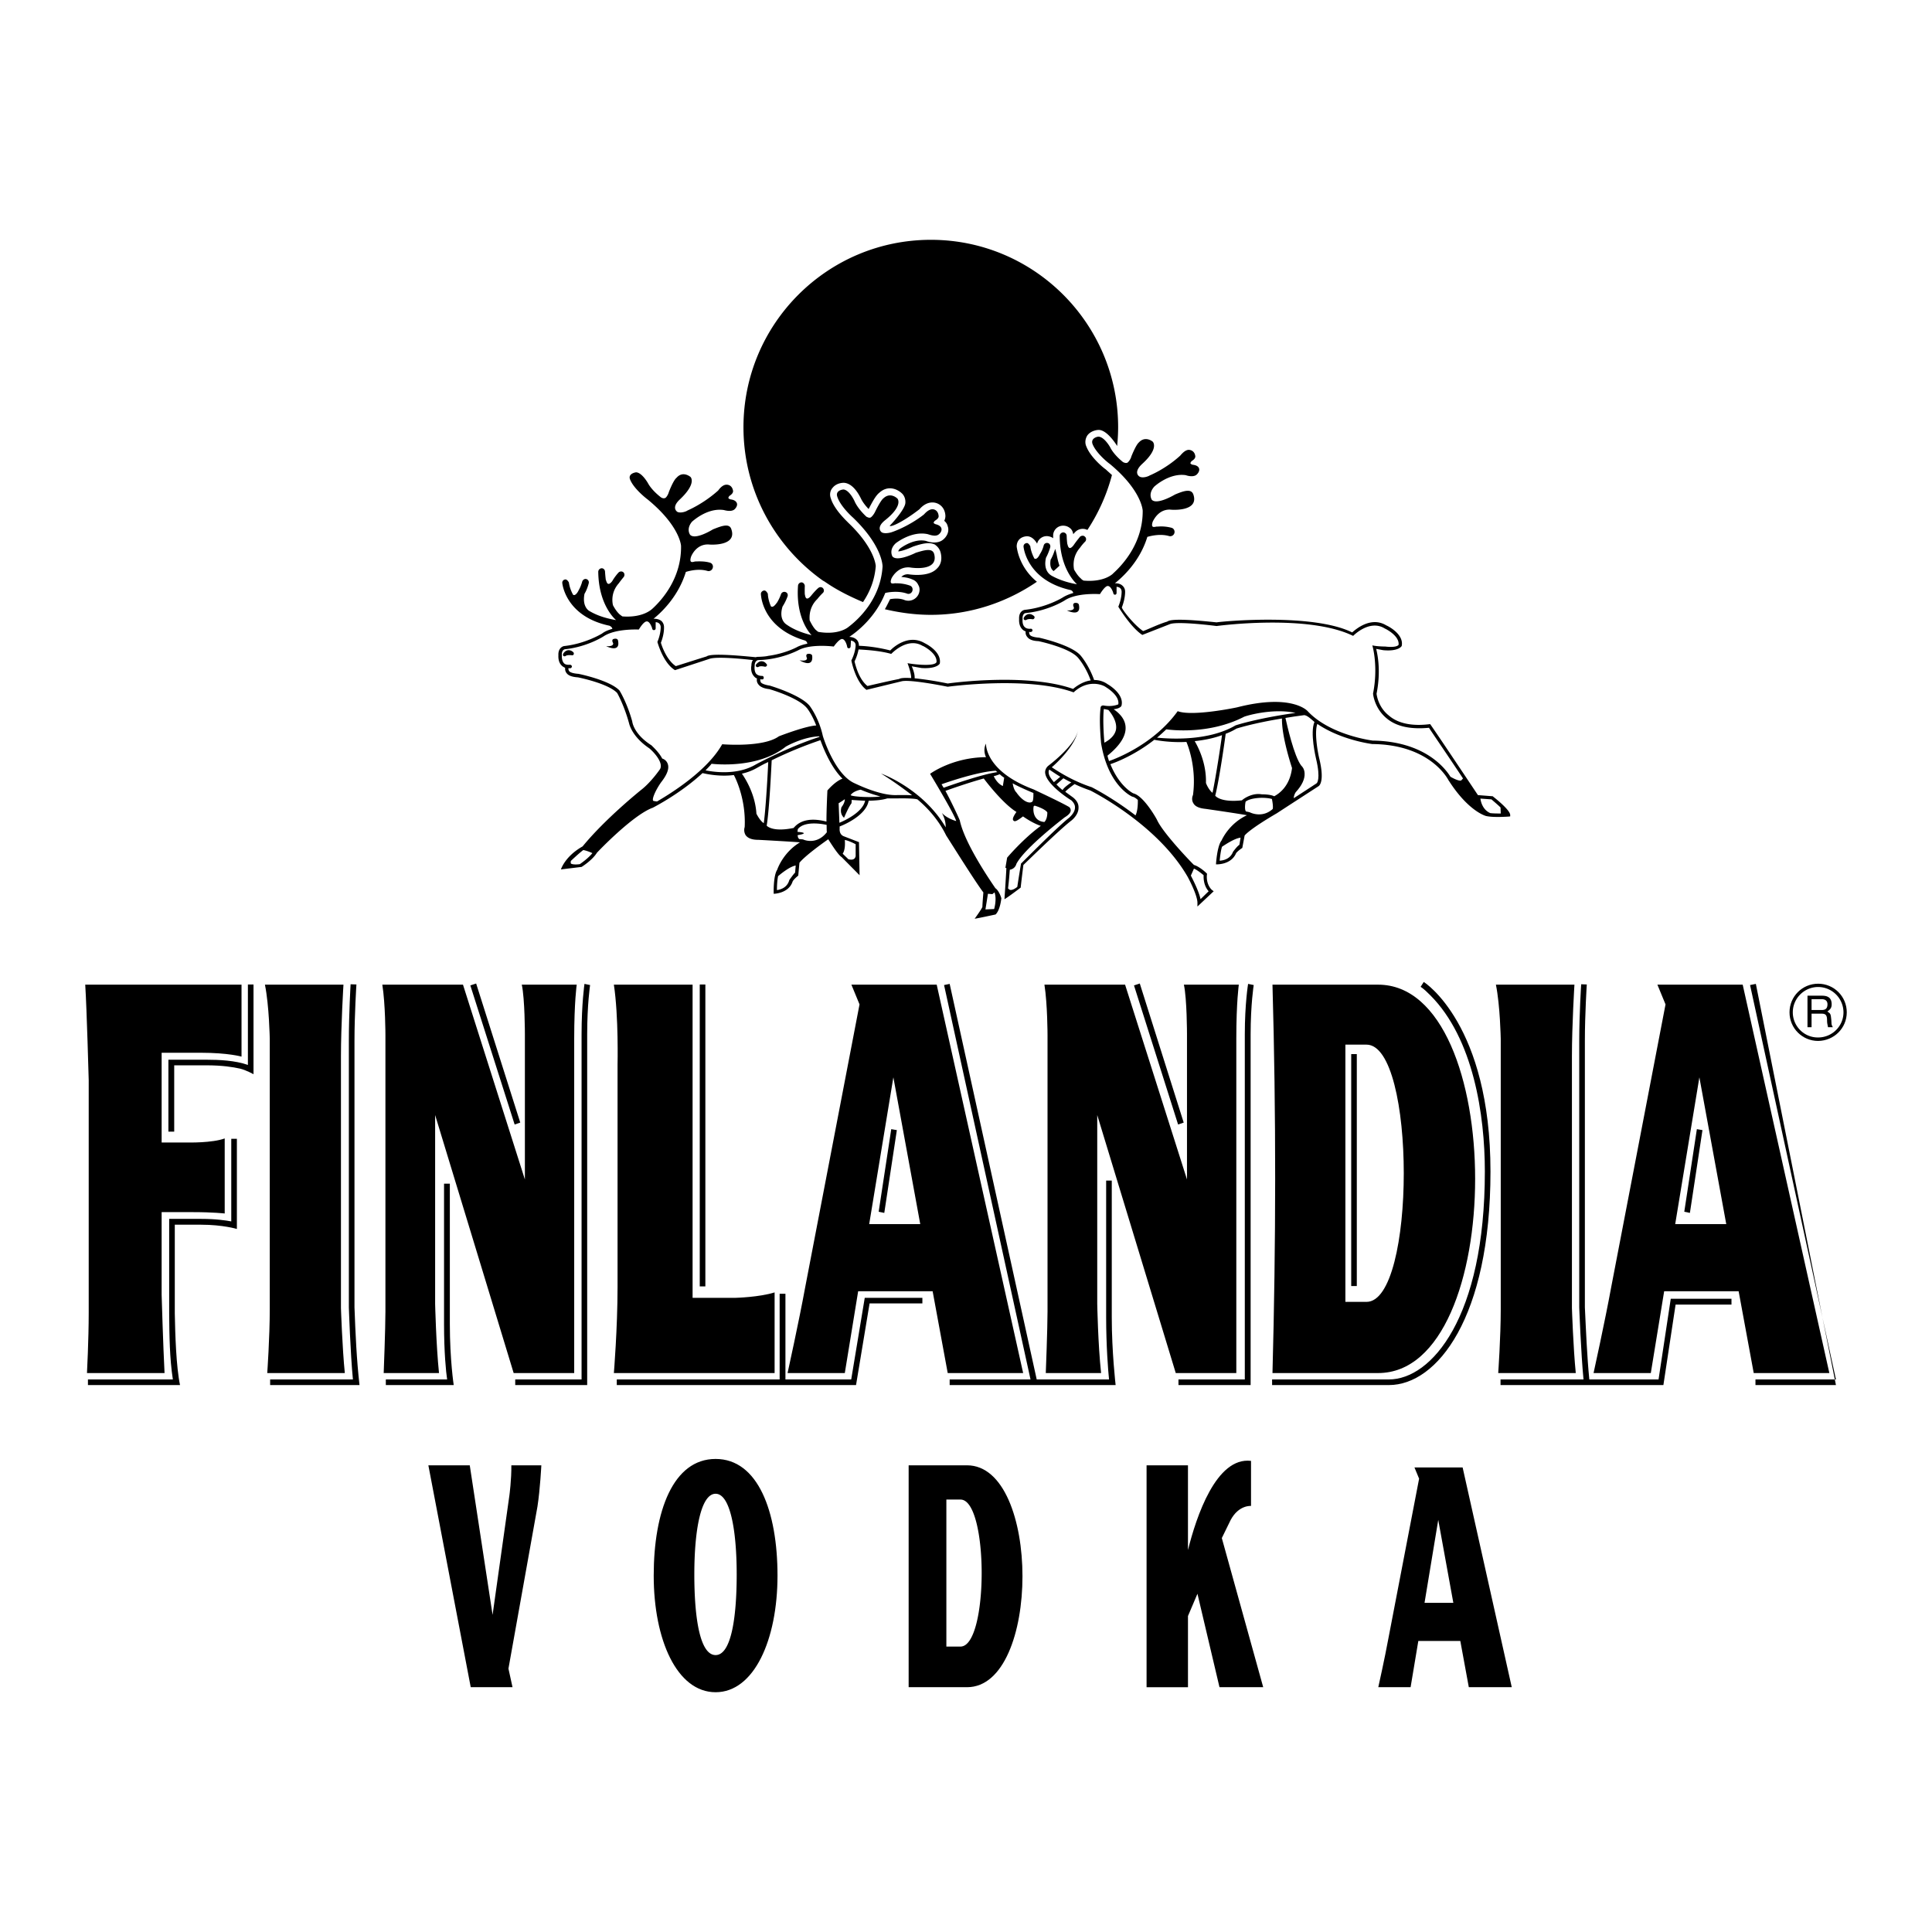 <svg xmlns="http://www.w3.org/2000/svg" width="2500" height="2500" viewBox="0 0 192.756 192.756"><g fill-rule="evenodd" clip-rule="evenodd"><path fill="#fff" d="M0 0h192.756v192.756H0V0z"/><path d="M148.975 79.482l-.039-.039-1.484-.116c-4.633-6.947-4.768-7.083-4.768-7.083-1.775.231-3.203-.058-4.109-.849-1.062-.83-1.217-2.026-1.236-2.181.443-2.219.117-3.859-.039-4.477.232.039.695.135.734.135 1.543.135 1.814-.425 1.814-.425.25-1.197-1.447-2.026-1.525-2.045-1.543-.946-3.068.386-3.416.695-3.918-1.949-13.025-1.1-13.527-1.004-2.027-.212-4.496-.424-4.922-.077-.811.232-2.006.811-2.412.946-.926-.637-2.045-2.084-2.123-2.354.367-.946.328-1.602.328-1.64a.775.775 0 0 0-.27-.541c-.289-.271-.732-.231-.752-.231.676-.541 2.469-2.104 3.242-4.632.154-.039 1.215-.366 2.18-.077a.434.434 0 0 0 .521-.309c.059-.212-.059-.463-.289-.521a3.944 3.944 0 0 0-1.41-.115c-.135-.058-.732.309-.463-.502.135-.27.637-1.235 1.738-1.196.076.019 2.914.251 2.314-1.505-.211-.618-.965-.367-1.832 0 0 0-1.795 1.081-2.316.521-.039-.077-.367-.618.25-1.312 0 0 1.486-1.39 3.146-1.139.096.039.656.212 1.004 0 .135-.077.424-.406.309-.695-.078-.193-.289-.309-.637-.347-.078-.02-.193-.078-.213-.135-.02-.039.02-.097.096-.212.078-.058.406-.232.387-.502-.059-.482-.404-.637-.676-.637-.27.02-.539.231-.83.579-1.484 1.351-3.029 1.968-3.029 1.968-.174.116-.695.29-1.004.135-.154-.077-.617-.463.213-1.254 1.756-1.583 1.08-2.239 1.08-2.239s-.732-.637-1.389.077c-.309.271-.752 1.409-.752 1.409 0 .039-.098.328-.328.56-.174.173-.445 0-.482 0-.984-.792-1.275-1.448-1.275-1.448-.057-.116-.598-1.042-1.156-1.1-.137-.02-.85.154-.619.752.367.907 1.564 1.872 1.719 1.968 3.184 2.644 3.279 4.632 3.279 4.67.02 3.185-1.947 5.346-2.951 6.253 0 .02-.869.907-2.953.714-.096-.058-.193-.115-.27-.212-.289-.251-.482-.56-.676-.888 0-.058-.289-1.177.598-2.181.271-.386.521-.618.521-.618.115-.135.115-.367-.039-.482-.115-.135-.328-.116-.482 0-.02.039-.328.386-.656.869-.52.656-.578-.116-.617-.155-.059-.463-.059-.791-.059-.791a.346.346 0 0 0-.346-.348.36.36 0 0 0-.348.348c0 3.377 1.697 4.786 1.717 4.825-1.1-.193-1.949-.521-2.586-.888 0-.019-.811-.405-.502-1.756.252-.463.406-.965.426-1.062.037-.173-.059-.367-.232-.405a.337.337 0 0 0-.424.251 2.809 2.809 0 0 1-.387.868c0 .019-.27.599-.541.425-.348-.656-.404-1.177-.404-1.216 0 0-.174-.347-.348-.328-.213.019-.348.173-.328.367 0 .039.309 3.339 4.689 4.323a.378.378 0 0 1 .27.29c-.385.116-.732.251-1.041.444-.02.019-1.621 1.003-3.764 1.235-.213.02-.637.212-.598.927 0 .038-.059.637.309 1.003.096.116.213.174.348.232a.65.65 0 0 0 .154.54c.193.27.578.406 1.119.425.096.019 2.973.637 3.879 1.583.02 0 .83.907 1.332 2.335-.85.116-1.545.675-1.756.849-4.498-1.602-12.004-.618-12.506-.54a32.824 32.824 0 0 0-3.3-.521c.02-.424-.154-.887-.29-1.197.444.078.965.174 1.003.174 1.524.097 1.795-.443 1.795-.443.212-1.216-1.447-2.007-1.524-2.046-1.583-.926-3.088.386-3.416.733-.926-.231-2.007-.425-3.126-.463 0-.039 0 0 0 0 0-.232-.077-.463-.213-.599-.289-.29-.733-.29-.752-.29.733-.482 2.625-1.93 3.589-4.38.136-.039 1.216-.271 2.162.058.232.096.463-.039.541-.251.077-.232-.02-.463-.231-.541a3.989 3.989 0 0 0-1.409-.231c-.116-.058-.752.27-.424-.521.135-.25.714-1.177 1.833-1.061.077.019 2.875.463 2.412-1.332-.174-.637-.946-.405-1.833-.135 0 0-1.853.946-2.335.367-.039-.077-.347-.676.328-1.312 0 0 1.583-1.273 3.204-.907.135.039.675.251 1.003.077.154-.077.444-.367.347-.675-.058-.174-.251-.328-.598-.405-.039-.02-.154-.077-.174-.135 0-.039.039-.096.097-.173.077-.078.424-.231.405-.502-.039-.463-.328-.675-.618-.675-.27 0-.56.193-.849.521-1.583 1.235-3.184 1.756-3.184 1.756-.154.058-.695.193-1.003.039-.135-.077-.579-.521.328-1.235 1.834-1.467 1.216-2.143 1.216-2.143s-.675-.694-1.389-.038c-.309.231-.849 1.37-.849 1.37s-.135.29-.367.502c-.193.174-.424-.02-.482-.02-.926-.869-1.177-1.524-1.177-1.524-.058-.135-.521-1.1-1.081-1.196-.116-.02-.869.096-.656.714.29.926 1.428 1.968 1.563 2.084 2.991 2.875 2.953 4.863 2.953 4.882-.193 3.185-2.335 5.23-3.416 6.041 0 0-.926.83-2.991.482-.097-.058-.174-.135-.271-.212-.251-.27-.424-.598-.598-.945.019-.039-.193-1.197.771-2.123.271-.347.54-.598.54-.598.136-.116.155-.328.02-.482a.333.333 0 0 0-.463-.02c-.039.02-.386.348-.753.811-.56.618-.56-.135-.598-.174-.019-.482 0-.81 0-.83 0-.173-.135-.347-.309-.367a.36.36 0 0 0-.367.328c-.251 3.377 1.332 4.921 1.351 4.94-1.1-.27-1.911-.637-2.528-1.081-.019-.019-.772-.463-.367-1.775a4.89 4.89 0 0 0 .502-1.022c.058-.174-.02-.367-.212-.425a.352.352 0 0 0-.444.212 4.141 4.141 0 0 1-.405.849c-.039.019-.348.56-.598.367-.29-.656-.309-1.177-.309-1.254 0 0-.154-.328-.347-.328-.173 0-.347.154-.347.328 0 .058.058 3.357 4.361 4.651a.378.378 0 0 1 .27.328c-.386.077-.772.193-1.081.367 0 0-1.196.637-2.837.849-.251.077-.984.096-.984.096-.058 0-.154 0-.231.039-1.949-.193-4.516-.405-4.921-.078-.83.251-2.683.849-3.068.965-.927-.617-1.409-2.045-1.486-2.335.367-.926.309-1.602.309-1.621a.825.825 0 0 0-.27-.56c-.309-.231-.733-.212-.753-.212h-.019c.695-.56 2.451-2.142 3.223-4.67.135-.039 1.196-.386 2.162-.097a.426.426 0 0 0 .521-.309.408.408 0 0 0-.289-.521c-.463-.135-.965-.135-1.409-.116-.115-.039-.733.347-.463-.482.116-.29.618-1.255 1.737-1.216.077.019 2.895.231 2.277-1.524-.193-.618-.965-.328-1.833.019 0 0-1.756 1.1-2.277.541-.058-.077-.386-.618.193-1.312.019 0 1.486-1.409 3.165-1.158.096.02.656.193 1.003-.019.135-.077.425-.424.29-.695-.077-.173-.271-.309-.618-.347-.077-.019-.192-.078-.212-.135-.02-.039.02-.096.077-.193.097-.077.405-.251.386-.521-.077-.482-.405-.637-.694-.617-.271.019-.541.231-.792.579-1.505 1.351-3.049 1.988-3.049 1.988-.155.116-.676.29-1.003.154-.135-.077-.599-.482.231-1.254 1.718-1.621 1.062-2.239 1.062-2.239s-.753-.656-1.39.077c-.328.251-.772 1.428-.772 1.428s-.077.309-.29.541c-.193.174-.444.019-.482 0-1.003-.772-1.312-1.428-1.312-1.428-.058-.096-.598-1.023-1.158-1.081-.135 0-.869.154-.618.733.367.907 1.602 1.872 1.737 1.968 3.223 2.644 3.339 4.612 3.339 4.631.058 3.204-1.891 5.403-2.895 6.311-.019 0-.868.888-2.952.733-.097-.058-.193-.135-.29-.212-.27-.251-.482-.579-.656-.907 0-.039-.328-1.158.579-2.181.251-.348.482-.618.482-.618.116-.135.116-.367-.019-.482-.116-.116-.347-.116-.482.019-.02.02-.347.367-.637.869-.521.656-.579-.096-.637-.135a14.537 14.537 0 0 1-.077-.811c0-.193-.154-.347-.328-.347a.36.36 0 0 0-.347.347c.039 3.396 1.737 4.786 1.775 4.825-1.138-.193-1.968-.502-2.625-.888-.02 0-.791-.386-.521-1.737.27-.444.405-.984.424-1.062a.346.346 0 0 0-.231-.405c-.193-.058-.366.077-.425.251a3.622 3.622 0 0 1-.366.888c0 .02-.29.599-.54.425-.367-.656-.406-1.178-.425-1.235 0 0-.174-.328-.367-.289a.321.321 0 0 0-.289.347c0 .039.309 3.339 4.709 4.266.115.058.251.135.289.309-.386.116-.752.25-1.042.482-.02 0-1.621 1.003-3.744 1.235-.212.019-.637.251-.598.926 0 .039-.059.637.309 1.003.096.116.231.174.366.251a.686.686 0 0 0 .155.541c.193.251.579.367 1.12.405.096.019 2.972.598 3.898 1.543.019 0 .752 1.332 1.235 3.165.154.482.618 1.447 1.988 2.374.444.367 1.447 1.447 1.061 2.084 0 0-.906 1.332-1.93 2.104-.038.039-3.493 2.798-5.789 5.597-1.775 1.003-2.161 2.296-2.161 2.296l2.064-.251s1.062-.656 1.524-1.409c.174-.193 3.532-3.705 5.52-4.477h.019c.155-.078 2.818-1.447 4.999-3.474.27.058 1.621.386 3.126.193.213.386 1.216 2.471 1.081 5.191a.988.988 0 0 0 .097.811c.231.309.637.463 1.254.463.039 0 3.223.173 4.168.25-1.64.984-2.219 2.567-2.277 2.74-.405.618-.348 2.394-.348 2.394s1.505-.02 1.891-1.235c.155-.27.56-.579.56-.579l.116-1.274c.058-.077.501-.675 2.875-2.354.309.482 1.003 1.583 1.331 1.775l1.795 1.814-.058-3.3-1.448-.56c-.039-.02-.521-.116-.482-.792v-.212c.367-.135 2.644-1.081 2.895-2.567.656-.019 1.312-.058 1.853-.231h.926c.733-.019 1.872 0 2.065.096v-.019c1.062.888 2.142 2.084 2.895 3.628.135.193 2.915 4.651 3.706 5.673-.02.271-.098 1.197-.098 1.448-.096.251-.771 1.177-.771 1.177.406-.058 2.084-.424 2.084-.424.465-.425.58-1.622.58-1.622-.02-.077-.232-.752-.6-1.003-.172-.271-3.029-4.304-3.55-6.774v-.019l-.019-.02c-.039-.116-.714-1.602-1.409-2.895.579-.212 2.354-.83 3.822-1.235.096.135 1.871 2.489 3.26 3.338-.463.656-.365.792-.289.869.117.116.289.077.945-.425.271.193 1.023.695 1.775.946-1.756 1.274-3.338 3.146-3.338 3.146l-.02.02-.174 1.022.098.02c-.059 1.216-.193 3.107-.193 3.107.25-.116 1.621-1.158 1.621-1.158 0-.02.115-1.062.27-2.258.406-.386 3.648-3.57 4.824-4.458.02-.019.676-.541.676-1.235.02-.386-.154-.714-.521-1.023l-.797-.581c.059-.116.521-.482.926-.772.482.231 1.004.444 1.564.637.193.096 6.678 3.376 9.688 8.568.02.02 1.004 1.833 1.004 2.644v.367l1.621-1.524-.154-.116c-.039-.02-.619-.521-.521-1.544l.02-.077-.059-.058c-.039-.058-.713-.675-1.254-.83-.289-.27-3.107-3.203-3.686-4.496-.135-.27-1.352-2.393-2.355-2.644-.02 0-1.389-.656-2.297-2.914.6-.193 2.49-.946 4.381-2.432 0 0 1.467.309 3.203.212.078.174 1.043 2.451.656 5.307-.057.097-.172.482.039.811.174.328.6.501 1.197.56.02 0 3.223.463 4.148.637-1.736.81-2.451 2.335-2.527 2.508-.463.579-.561 2.393-.561 2.393.02 0 1.506.077 2.008-1.119.193-.251.617-.521.617-.521l.232-1.235c.057-.077.559-.675 3.242-2.239.018-.019 4.129-2.682 4.129-2.682.096-.058.637-.501.059-2.837-.154-.675-.482-2.547-.174-3.377 2.354 1.602 5.346 1.988 5.48 2.007h.02c5.865.058 7.584 3.609 7.604 3.647l.02.019c1.93 3.011 3.627 3.493 3.705 3.513.752.173 2.199.058 2.258.058l.154-.02v-.135c0-.444-1.178-1.428-1.699-1.834zM62.79 72.284c0-.019 0 .02 0 0z"/><path d="M113.293 81.354c-2.336-1.795-4.342-2.798-4.381-2.818-1.91-.617-3.455-1.64-3.975-1.987.598-.502 2.412-2.277 2.605-3.686-.213 1.505-2.973 3.551-2.992 3.57-.193.193-.309.444-.27.713.154 1.139 2.393 2.586 2.605 2.702.25.231.385.482.365.733 0 .521-.559.965-.559.984-1.217.945-4.65 4.438-4.824 4.593 0 0-.348 2.104-.367 2.315-.039.058-.598.482-.83.251-.059-.038-.096-.096-.096-.096.076-.598.135-1.312.174-1.853.559-.096.654-.579.654-.579.83-1.602 4.709-4.554 4.826-4.651.385-.231.598-.463.598-.694 0-.251-.193-.367-.213-.367-.906-.521-3.377-1.66-3.473-1.717-4.902-1.833-4.768-4.555-4.768-4.574 0 0-.348.56 0 1.351-3.376.02-5.577 1.66-5.577 1.66s2.393 3.956 2.605 4.708c.02.019-.945-.251-1.428-.811.406.752.367 1.254.386 1.448-2.296-3.879-6.407-5.365-6.446-5.365 0 0 1.428.868 3.088 2.162-.579-.039-1.37-.02-1.563-.02-1.717.058-4.149-1.177-4.168-1.177-1.988-.868-3.165-4.651-3.185-4.767-.386-1.756-1.292-2.953-1.331-2.991-.946-1.1-3.956-1.988-3.956-1.988s-.714-.096-.888-.328c-.077-.154-.058-.309-.058-.309a.605.605 0 0 0 .193.019.151.151 0 0 0 .154-.154c0-.116-.058-.193-.154-.193-.27 0-.463-.077-.598-.212-.231-.29-.154-.772-.154-.791 0-.521.328-.579.347-.579 2.22-.039 3.918-.945 3.976-.965 1.235-.695 3.551-.386 3.57-.386 0 0 .521-.753.83-.753.348.02.501.733.501.733 0 .097.059.193.155.193.096.02.193-.077.193-.173l.039-.599c.174.039.463.135.463.482 0 .02 0 .656-.425 1.505 0 0 .386 2.104 1.505 2.933l3.493-.849c.849-.231 4.612.54 4.612.54s8.028-1.1 12.563.56c1.408-1.312 2.855-.791 3.223-.521.02.02 1.391.811 1.236 1.718-.174.077-.715.25-1.449.116-.25-.039-.309.154-.309.154-.191 1.351.039 3.513.039 3.59.695 4.246 3.012 5.307 3.107 5.345.193.039.367.155.559.328.003.004.042 1.007-.227 1.547zM57.849 86.217c-.598.077-.83-.019-.888-.058a.426.426 0 0 1 0-.27s.811-.772 1.235-1.081c.425.077.907.309.907.309-.404.502-1.061.966-1.254 1.1z" fill="#fff"/><path d="M82.126 57.946c.174.039 1.139.926 3.976 2.123.637-.946 1.158-2.123 1.273-3.59 0 .02-.039-1.756-2.76-4.342-.019-.039-1.37-1.255-1.717-2.394-.155-.405-.078-.81.193-1.1.367-.444.984-.502 1.216-.463.849.135 1.39 1.158 1.602 1.582 0 0 .193.444.753 1.023.251-.463.656-1.293 1.042-1.602.888-.829 1.853-.386 2.315.077.097.097.348.405.309.927-.058.694-1.544 2.277-1.563 2.258.058.193 1.273-.328 2.972-1.64.386-.444.83-.676 1.293-.676.618 0 1.255.463 1.293 1.332 0 .135-.019.309-.116.502.174.135.29.309.347.54.232.637-.25 1.274-.694 1.486-.541.251-1.158.096-1.467-.02-1.139-.27-2.354.579-2.567.733a.72.72 0 0 0-.212.309c.309 0 .984-.251 1.486-.482.868-.289 1.621-.482 2.181-.193.174.135.444.348.56.772.212.811-.058 1.332-.348 1.602-.771.85-2.47.637-2.778.599a.886.886 0 0 0-.792.251c.405.038.752.096 1.1.251.27.096.482.289.598.56.154.25.154.56.058.829a1.12 1.12 0 0 1-1.409.676c-.405-.173-.907-.193-1.466-.096-.174.347-.328.675-.521 1.003 1.486.347 3.01.56 4.593.56 3.917 0 7.544-1.235 10.576-3.3-1.834-1.506-1.988-3.416-2.008-3.435-.039-.29.059-.985.926-1.1.715-.077 1.102.752 1.102.733a.992.992 0 0 1 1.234-.714.93.93 0 0 1 .367.174v-.231a.989.989 0 0 1 1.004-1.023c.27 0 .52.097.732.29.154.135.232.347.27.56.098-.116.174-.193.193-.212a1.04 1.04 0 0 1 1.217-.212 18.545 18.545 0 0 0 2.451-5.48c-.193-.173-.426-.386-.639-.579-.057-.019-1.467-1.119-1.91-2.258-.174-.367-.115-.791.098-1.119.346-.463.965-.56 1.195-.541.85.077 1.738 1.544 1.775 1.602.059-.618.098-1.235.098-1.872 0-10.324-8.377-18.7-18.681-18.7-10.325 0-18.7 8.375-18.7 18.7 0 6.327 3.145 11.923 7.95 15.32z"/><path d="M105.283 54.761l-.191.521a6.034 6.034 0 0 1-.232.501l-.039.039v.039c-.076.424-.02.791.174 1.003l.117.116c.27-.231.598-.541.598-.541l-.039-.096a8.186 8.186 0 0 1-.25-1.042l-.138-.54z"/><path d="M65.549 79.965s-.347-.039-.386-.077c-.135-.212.289-1.119.791-1.833.579-.733.83-1.351.676-1.813a.833.833 0 0 0-.56-.56c-.347-.675-1.023-1.254-1.061-1.312-1.834-1.158-1.93-2.393-1.93-2.393-.501-1.814-1.235-3.049-1.293-3.107-1.003-1.023-4.072-1.641-4.072-1.641s-.753-.039-.926-.27c-.097-.135-.077-.29-.077-.29h.173c.116 0 .174-.097.174-.193-.02-.096-.116-.154-.193-.154-.27.019-.482-.019-.598-.155-.251-.27-.212-.771-.212-.771-.039-.541.25-.598.29-.618 2.219-.231 3.821-1.254 3.879-1.293 1.196-.792 3.493-.675 3.512-.675 0 0 .463-.811.791-.811.328-.02.541.694.541.694 0 .097.077.174.174.174a.173.173 0 0 0 .174-.174v-.617c.173 0 .463.097.501.444 0 0 .039.656-.328 1.524 0 0 .56 2.104 1.756 2.818l3.416-1.12c.675-.27 3.416 0 4.362.116-.097.116-.155.309-.155.541-.019.058-.116.637.231 1.042.077.097.193.212.328.25a.654.654 0 0 0 .116.56c.174.27.56.444 1.1.502.097.019 2.895.849 3.744 1.872.02 0 .541.676.946 1.756-.907.039-3.03.811-3.725 1.081-1.563 1.139-5.616.792-5.654.792-1.487 2.642-5.077 4.881-6.505 5.711z" fill="#fff"/><path d="M175.182 98.164l7.99 40.024h-8.029v-.561h8.029l-8.568-39.348.578-.115zM142.047 97.971c.078.037 6.658 4.244 6.658 18.912 0 14.57-5.326 21.305-10.131 21.305h-11.656v-.561h11.656c4.225 0 9.57-6.156 9.57-20.744 0-5.635-1.139-13.277-5.441-17.582-.289-.289-.617-.617-.965-.848l.309-.482zM94.748 137.627h8.067l-8.626-39.348.56-.115 8.684 39.463h7.217c-.096-.887-.289-3.396-.289-6.193v-13.645h.561v13.645c0 3.453.385 6.754.385 6.754H94.748v-.561zM78.363 129.078v8.549h6.562l1.351-8.143h5.75v.559h-5.268l-1.351 8.145H61.536v-.561h16.249v-8.549h.578zM70.374 98.221v30.125h-.56V98.221h.56zM125.084 98.279s-.309 1.93-.309 4.92v34.988h-7.199v-.561h6.619v-34.428c0-3.068.328-5.035.328-5.035l.561.116zM58.873 98.279s-.29 1.93-.29 4.92v34.988h-7.179v-.561h6.619v-34.428c0-3.068.29-5.035.29-5.035l.56.116zM113.717 98.125L118.098 112l-.559.193-4.4-13.877.578-.191zM47.505 98.125L51.906 112l-.56.193-4.42-13.877.579-.191zM38.494 137.627h6.117c-.116-.752-.309-2.721-.309-5.518v-14.012h.579v14.012c0 3.551.386 6.078.386 6.078h-6.773v-.56zM158.314 98.221s-.191 2.953-.191 5.615v26.594c.115 2.393.211 4.824.443 7.197h6.908l1.217-8.047h6.059v.58h-5.576l-1.217 8.027h-16.248v-.561h8.279c-.252-2.547-.426-7.178-.426-7.178v-26.613c0-2.682.193-5.635.193-5.635l.559.021zM35.56 98.221s-.193 2.953-.193 5.615v26.594c.096 2.586.212 5.23.501 7.758h-8.916v-.561h8.259c-.251-2.547-.405-7.178-.405-7.178v-26.613c0-2.682.174-5.635.174-5.635l.58.02zM23.634 113.621v8.992s-1.389-.424-3.57-.424h-2.625v8.857c.039 2.064.135 5.287.521 7.141H8.774v-.561h8.472c-.328-2.141-.347-4.398-.367-6.561v-9.457h3.185c1.505 0 2.489.156 3.01.252v-8.24h.56v.001zM25.293 98.221v8.955s-.714-.406-1.351-.561c-.695-.154-1.757-.328-3.358-.328h-3.203v6.619h-.579v-7.178h3.782c1.293 0 2.895.076 4.149.52v-8.027h.56zM71.396 145.559c4.227 0 6.176 5.23 6.176 11.637 0 6.408-2.335 11.637-6.176 11.637-3.86 0-6.175-5.229-6.175-11.637 0-6.407 1.93-11.637 6.175-11.637zM184.252 101c0-1.582-1.273-2.855-2.855-2.855s-2.857 1.273-2.857 2.855 1.275 2.855 2.857 2.855c1.582-.019 2.855-1.273 2.855-2.855zM114.393 146.195h4.131v8.453c.828-3.318 2.816-9.32 6.291-8.896v4.496s-1.217-.115-2.027 1.391l-.887 1.814 4.129 14.879h-4.361l-2.199-9.322-.945 2.221v7.102h-4.131v-22.138h-.001z"/><path d="M126.955 136.99h10.537c12.91 0 12.91-38.75 0-38.75h-10.537c.367 12.91.348 25.84 0 38.75zM90.656 168.332h5.828c7.372 0 7.372-22.137 0-22.137h-5.828v22.137zM46.965 168.332l-4.227-22.137h4.13l2.277 14.918 1.679-11.926s.212-1.582.193-2.992h2.992s-.116 2.355-.386 4.111l-2.895 16.172.406 1.854h-4.169zM137.512 168.332s.656-2.934 1.004-4.846l3.068-15.959-.463-1.119h4.805l4.902 21.924h-4.285l-.848-4.613h-4.189l-.771 4.613h-3.223zM158.99 136.99s1.139-5.172 1.756-8.549l5.424-28.232-.811-1.969h8.51l8.646 38.75h-7.545l-1.506-8.162h-7.43l-1.332 8.162h-5.712zM78.576 136.99s1.139-5.172 1.756-8.549l5.423-28.232-.811-1.969h8.511l8.625 38.75h-7.526l-1.505-8.162h-7.43l-1.332 8.162h-5.711zM61.246 136.99s.367-4.477.367-8.568v-22.174s.115-4.824-.367-8.008H69.1v31.244h4.304s2.354-.059 3.879-.541v8.047H61.246zM104.338 136.99s.174-4.418.174-6.137v-27.576s0-3.068-.309-5.037h8.047l6.176 19.434v-14.512s0-3.494-.309-4.922h5.48s-.25 1.736-.25 5.385v33.365h-6.041l-7.834-25.742v18.834s.076 4.092.385 6.908h-5.519zM38.281 136.99s.173-4.418.173-6.137v-27.576s0-3.068-.309-5.037h8.047l6.176 19.434v-14.512s0-3.494-.309-4.922h5.48s-.251 1.736-.251 5.385v33.365h-6.04l-7.835-25.742v18.834s.096 4.092.386 6.908h-5.518z"/><path d="M157.215 136.99h-7.738s.252-3.551.252-6.348v-26.998s-.059-3.32-.482-5.404h7.834s-.25 4.053-.25 7.16v25.105c-.001.001.134 4.016.384 6.485zM34.402 136.99h-7.739s.251-3.551.251-6.348v-26.998s-.058-3.32-.482-5.404h7.835s-.251 4.053-.251 7.16v25.105c0 .001.135 4.016.386 6.485zM16.417 136.99H8.678s.173-3.299.173-6.059v-23.158s-.192-7.102-.347-9.533h15.593v7.18s-1.312-.387-4.091-.387h-3.879v8.955h2.625s2.412.057 3.667-.406v7.488s-1.138-.135-3.146-.135h-3.146v8.26c-.001 0 .154 5.209.29 7.795z"/><path fill="#fff" d="M172.229 122.131l-2.682-14.647-2.412 14.647h5.094zM91.814 122.131l-2.683-14.647-2.412 14.647h5.095zM134.23 104.223h2.104c4.961 0 4.961 25.666 0 25.666h-2.104v-25.666z"/><path d="M135.369 105.168v23.139h-.558v-23.139h.558zM89.479 112.752l-1.254 8.26-.56-.116 1.254-8.24.56.096zM169.855 112.752l-1.253 8.26-.561-.116 1.256-8.24.558.096z"/><path d="M183.924 101c0 1.389-1.139 2.508-2.527 2.508-1.391.02-2.529-1.119-2.529-2.508s1.139-2.527 2.529-2.527a2.536 2.536 0 0 1 2.527 2.527z" fill="#fff"/><path d="M180.334 102.486h.406v-1.352h1.041c.637 0 .465.578.521.945l.078.406h.482c-.174-.271-.117-.348-.154-.754-.059-.559-.059-.598-.387-.811.309-.23.443-.385.424-.791-.037-.693-.52-.791-1.002-.791h-1.41v3.148h.001z"/><path d="M181.744 99.688c.25 0 .637.078.578.617-.039.406-.309.463-.578.463h-1.004v-1.08h1.004zM71.396 149.033c1.448 0 2.104 3.609 2.104 8.047 0 4.439-.579 8.047-2.104 8.047-1.543 0-2.123-3.607-2.123-8.047.001-4.437.657-8.047 2.123-8.047zM94.419 149.611h1.409c2.818 0 2.818 14.668 0 14.668h-1.409v-14.668zM145 159.918l-1.506-8.279-1.369 8.279H145zM148.686 81.123c-.732-.309-.945-1.1-.984-1.447l1.1.077c.309.271.656.56.908.811l.02.598c-.33 0-.716 0-1.044-.039zM144.711 77.495c-.502-.811-2.549-3.531-7.758-3.608-.154-.02-4.285-.56-6.504-2.953-.059-.058-1.641-1.737-7.006-.367-.057.019-4.496.945-5.943.386-2.336 3.242-6.021 4.689-6.852 4.979-.057-.173-.115-.347-.154-.541 1.293-1.042 1.91-2.045 1.795-2.972-.096-.83-.771-1.37-1.178-1.66.637-.058.773-.328.773-.328.328-1.177-1.293-2.123-1.371-2.162a2.263 2.263 0 0 0-1.352-.424c-.539-1.524-1.369-2.489-1.428-2.528-1.004-1.023-4.07-1.698-4.07-1.698s-.734-.039-.908-.271c-.096-.135-.076-.29-.076-.309a.376.376 0 0 0 .154.019c.115-.019.191-.096.174-.173 0-.097-.078-.174-.193-.154-.252.019-.463-.039-.6-.193-.25-.251-.191-.752-.191-.752-.039-.541.25-.618.289-.618 2.219-.212 3.84-1.216 3.898-1.254 1.195-.811 3.492-.637 3.531-.637 0 0 .482-.811.771-.811.348-.019.561.695.561.695 0 .077.057.174.174.174.096 0 .154-.097.154-.174v-.618c.191.02.482.096.502.463 0 0 .037.637-.328 1.524 0 0 1.234 2.064 2.393 2.817l2.76-1.081c.83-.309 4.65.193 4.65.193s9.09-1.235 13.625.984c.057-.058 1.658-1.679 3.164-.733.02 0 1.467.695 1.371 1.621-.232.328-1.332.174-1.332.174-.02 0-.791 0-1.293-.116.02.02.617 2.104.076 4.806 0 .058.137 1.467 1.352 2.47.984.83 2.412 1.119 4.227.946.309.482 2.045 3.01 3.396 5.056l-.174.193c-.192.098-.751-.172-1.079-.365z" fill="#fff"/><path d="M131.355 78.151s-1.195.791-2.277 1.486c0-.271.154-.56.213-.618.617-.675.906-1.312.869-1.872-.02-.443-.252-.694-.328-.752-.734-.946-1.428-4.091-1.584-4.766.58-.097 1.178-.193 1.814-.271.309-.077.889.521 1.082.675-.465 1.062.135 3.551.154 3.647.503 2.085.077 2.471.057 2.471z" fill="#fff"/><path d="M125.895 79.251c-.945-.174-1.814.424-1.988.598-1.93.212-2.547-.309-2.662-.463.404-1.602.984-5.674 1.041-6.176a6.187 6.187 0 0 0 1.082-.521c.135-.039 1.697-.541 4.535-1.003-.039 1.756.887 4.574 1.002 4.94-.23 1.91-1.389 2.605-1.775 2.817-.366-.173-.946-.192-1.235-.192zM119.197 73.944c.889-.096 1.834-.27 2.723-.598-.117.907-.619 4.226-.947 5.751-.27-.193-.539-.656-.656-.984.058-1.988-.792-3.61-1.12-4.169z" fill="#fff"/><path d="M115.436 73.597c.328-.27.617-.541.926-.83.309.039 4.207.579 7.758-1.254.154-.077 2.799-.888 5.133-.386-3.84.54-5.982 1.235-6.002 1.254-2.798 1.64-6.794 1.312-7.815 1.216zM111.344 72.786c-.096.502-.482.946-1.158 1.312 0-.019-.193-2.026-.059-3.357.193.019.465.096.465.096 0 .019.906.965.752 1.949zM84.867 79.328c.29-.424 1.003-.541 1.003-.541a14.61 14.61 0 0 0 1.968.676c-1.003.135-2.856.019-2.971-.135zM83.748 82.088l-.077-1.949c.096-.058.328-.193.617-.405 0 .405-.328.791-.328.791-.231.695.251 1.062.251 1.062s.463-1.1.733-1.428c0 0 .039-.135.02-.347.367.02.849.058 1.351.077-.252 1.157-2.046 1.986-2.567 2.199zM82.551 78.865s-.096 1.833-.096 3.106c-2.354-.617-3.107.463-3.281.637-1.891.386-2.528-.077-2.683-.231.27-1.583.463-5.828.501-6.523a40.486 40.486 0 0 1 4.863-2.007c.29.81 1.042 2.702 2.2 3.84-.752.271-1.504 1.178-1.504 1.178z" fill="#fff"/><path d="M80.12 83.748s-.232-.02-.405-.039v-.039c-.078-.02-.116-.174-.135-.348.29-.039 1.235-.231-.019-.328.019-.077.019-.173.038-.27.733-.946 2.876-.424 2.876-.424 0 .251 0 .521.019.733-1.024 1.313-2.317.753-2.374.715zM79.328 87.066c-.116.078-.578.734-.578.734-.212.792-.927.965-1.235 1.004 0-.367.02-.946.116-1.39.386-.328 1.197-.965 1.756-1.062l-.059.714zM75.468 81.181c-.115-1.911-1.061-3.435-1.447-3.995a5.242 5.242 0 0 0 1.544-.598c.02 0 .405-.251 1.081-.56-.039 1.003-.232 4.535-.444 6.098-.289-.173-.579-.637-.734-.945zM70.393 76.858c.212-.231.425-.424.599-.656.366.039 4.612.502 7.391-1.698.077-.058 1.737-.984 3.358-1.042 0 .02 0 .039.019.058-3.03.964-6.349 2.74-6.368 2.759-1.872 1.1-4.227.733-4.999.579zM85.658 64.797c1.139.058 2.316.173 3.262.443.058-.058 1.621-1.717 3.146-.791h.02c.019 0 1.428.714 1.351 1.602-.154.444-2.026.27-2.895.115 0 0 .367.927.367 1.486-.598-.039-1.042-.02-1.216.097h-.019c-.811.154-2.722.598-3.126.694-.888-.694-1.216-2.161-1.293-2.451.248-.501.345-.906.403-1.195zM84.288 83.805c.271.039.753.251 1.081.425v1.177c-.02.135-.097.25-.174.29-.154.115-.425.058-.54.038 0 0-.56-.54-.579-.56.27-.405.231-1.099.212-1.37z" fill="#fff"/><path d="M61.207 63.754s-.231.058-.039.405c0 0 .135.367-.694.309 0 0 1.485.753 1.177-.598 0 .001-.058-.231-.444-.116zM56.672 64.874c-.309.039-.482.328-.482.366-.039.058-.039.155.019.193a.174.174 0 0 0 .212.019c.154-.116.463-.096.637-.077.077.02.135-.019.174-.077a.205.205 0 0 0-.02-.212c-.173-.173-.366-.232-.54-.212zM107.195 60.165s-.232.077-.059.424c0 0 .135.367-.695.309 0 0 1.486.752 1.197-.579.001 0-.058-.231-.443-.154zM102.641 61.265c-.309.039-.463.309-.482.347-.039.058-.039.174.02.212.057.058.154.058.23.019.135-.096.443-.096.617-.058.078 0 .137-.039.174-.116.039-.058.02-.135-.02-.193-.172-.153-.346-.23-.539-.211zM80.583 65.24s-.251.039-.077.406c0 0 .116.366-.733.231 0 0 1.428.888 1.254-.482-.001 0-.058-.212-.444-.155zM75.951 65.974c-.29.019-.483.29-.521.329-.039.058-.02.154.019.212.058.058.174.058.232.02.135-.097.463-.059.617-.02a.182.182 0 0 0 .193-.077c.058-.058.039-.135-.019-.193-.154-.194-.308-.271-.521-.271z"/><path d="M98.568 89.17l-.25 1.563.867-.039s.289-.965.039-1.66l-.213.174-.443-.038zM119.121 86.662c.328.135.752.482.965.656-.039.849.289 1.371.502 1.602l-.811.791c-.174-.83-.791-2.007-.965-2.354l.309-.695zM126.975 80.717c-1.08.965-2.277.329-2.277.329s-.191-.058-.365-.078c-.154-.096-.137-.598-.059-.984.463-.386 1.602-.386 1.602-.386.387 0 .771.039 1.023.116.076.367.134.829.076 1.003zM123.656 84.288c-.213.116-.637.695-.637.695-.289.752-1.004.869-1.332.888.039-.367.096-.945.232-1.389.404-.271 1.293-.85 1.852-.907l-.115.713zM105.148 78.035c-.27-.328-.502-.637-.52-.926a.5.5 0 0 1 .057-.328c.213.135.561.386 1.1.714l-.637.54zM106.018 78.826c-.232-.173-.424-.367-.617-.56l.693-.617c.252.135.502.29.793.405-.465.329-.774.579-.869.772zM103.143 80.428c.02-.02.037-.039.115-.039.463.135 1.119.424 1.234.675 0 .116 0 .637-.289.946-1.293-.096-1.119-1.524-1.06-1.582zM103.008 79.965c-.137.135-.348.096-.348.096-.656-.096-1.256-1.003-1.256-1.003l-.018-.02c-.193-.193-.311-.598-.348-.888.539.328 2.006.946 2.064.965.002.001.021.715-.094.85zM99.746 77.244c.135.135.289.251.443.348l-.135.83c-.521-.232-.811-.772-.908-.984.213-.04.6-.194.6-.194zM94.149 78.595c-.077-.116-.135-.232-.212-.347.637-.231 3.627-1.254 5.403-1.351.059.039.098.097.174.135-1.602.231-4.651 1.312-5.365 1.563z" fill="#fff"/></g></svg>